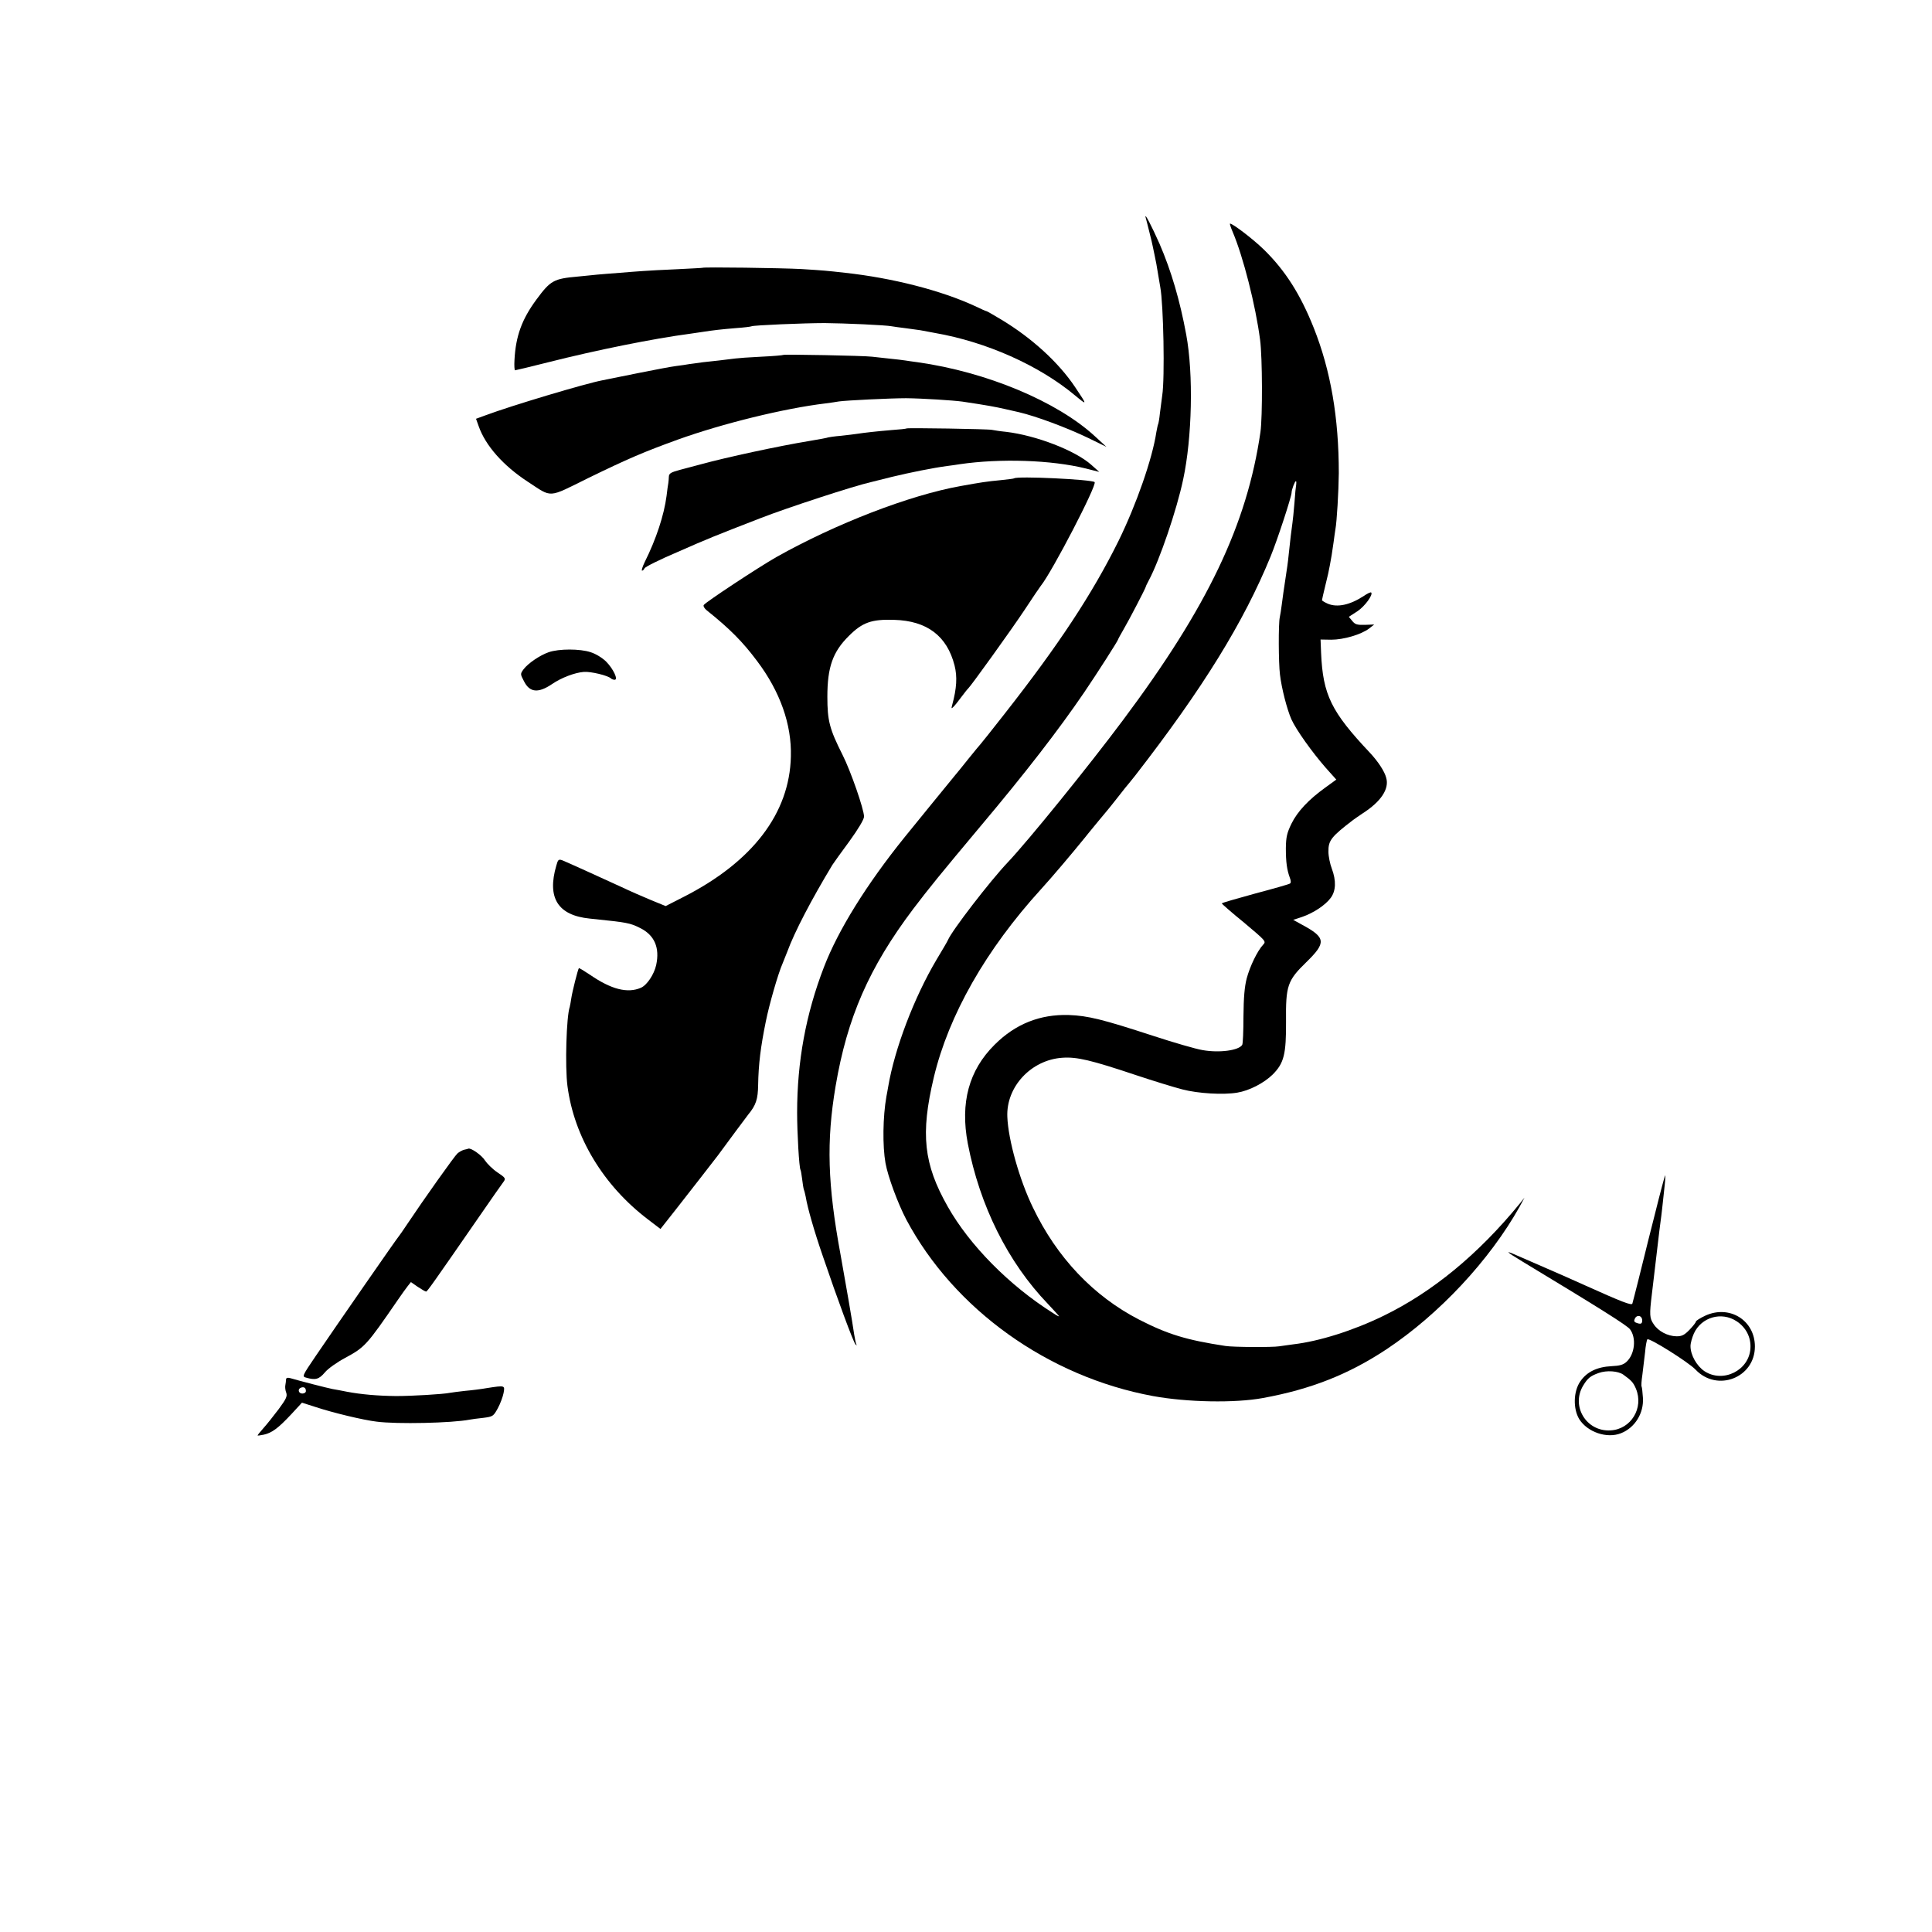 <?xml version="1.0" standalone="no"?>
<!DOCTYPE svg PUBLIC "-//W3C//DTD SVG 20010904//EN"
 "http://www.w3.org/TR/2001/REC-SVG-20010904/DTD/svg10.dtd">
<svg version="1.0" xmlns="http://www.w3.org/2000/svg"
 width="1080pt" height="1080pt" viewBox="0 0 1080 1080"
 preserveAspectRatio="xMidYMid meet">
<g transform="translate(0,1080) scale(0.1,-0.1)"
fill="#000000" stroke="none">
<path d="M6404 9585 c3 -11 13 -48 21 -82 9 -35 18 -73 20 -85 3 -13 7 -34 10
-48 7 -32 11 -54 20 -110 4 -25 9 -54 11 -65 18 -95 26 -510 11 -605 -3 -25
-9 -70 -13 -100 -3 -30 -8 -58 -10 -61 -2 -4 -6 -24 -10 -45 -22 -148 -112
-405 -211 -607 -147 -297 -335 -582 -637 -967 -71 -91 -132 -167 -135 -170 -3
-3 -33 -39 -66 -80 -33 -41 -67 -84 -77 -95 -14 -17 -246 -301 -282 -346 -212
-263 -371 -519 -450 -725 -101 -262 -150 -527 -150 -814 0 -111 11 -308 19
-320 2 -3 6 -26 9 -51 3 -25 7 -52 10 -60 3 -7 7 -25 10 -39 10 -62 49 -197
95 -330 81 -239 172 -484 183 -495 7 -7 9 -7 5 0 -3 6 -8 31 -12 55 -8 59 -51
307 -76 445 -73 395 -80 634 -28 943 65 384 187 663 434 991 89 117 148 190
375 461 251 298 438 540 581 750 70 103 189 289 189 295 0 2 14 28 31 57 30
51 122 228 124 238 0 3 8 19 17 36 60 112 156 393 192 564 50 233 58 589 17
810 -35 190 -84 357 -149 507 -43 97 -85 179 -78 148z"/>
<path d="M6891 9503 c58 -136 128 -410 153 -603 13 -97 14 -430 2 -515 -75
-516 -294 -976 -768 -1610 -193 -259 -533 -678 -644 -795 -98 -103 -313 -382
-335 -435 -2 -6 -31 -55 -64 -110 -125 -211 -234 -497 -270 -710 -3 -16 -7
-41 -10 -55 -20 -113 -22 -277 -5 -372 14 -77 69 -225 116 -315 267 -502 793
-879 1379 -987 191 -35 459 -40 615 -11 268 49 478 132 690 272 295 196 578
499 745 798 l27 50 -28 -35 c-231 -282 -486 -492 -759 -625 -170 -83 -360
-143 -506 -160 -30 -4 -65 -9 -79 -11 -35 -6 -258 -5 -300 2 -217 33 -322 65
-482 147 -256 132 -460 347 -594 627 -75 154 -138 378 -143 507 -7 168 133
318 307 330 81 6 161 -13 412 -97 96 -32 213 -68 260 -80 88 -23 229 -31 306
-18 68 11 150 54 198 101 64 64 76 114 75 298 -2 199 8 228 113 330 113 110
110 138 -24 210 l-49 27 49 16 c64 22 131 66 161 107 29 39 31 96 6 163 -10
26 -19 69 -19 95 -1 63 16 84 139 178 6 5 29 20 52 36 103 66 150 137 132 199
-9 36 -46 92 -92 141 -215 228 -262 323 -272 557 l-3 75 60 -1 c69 0 168 29
212 63 l28 22 -52 -2 c-44 -1 -55 2 -71 22 l-19 23 48 31 c42 28 89 93 77 105
-3 3 -22 -6 -42 -20 -77 -50 -147 -65 -200 -43 -18 8 -33 17 -33 20 0 4 9 41
19 83 11 43 22 93 25 112 3 19 8 44 10 56 2 12 7 45 11 74 4 29 8 61 10 71 8
42 18 212 19 314 0 310 -45 573 -140 812 -74 186 -158 319 -277 436 -59 58
-175 147 -191 147 -3 0 4 -21 15 -47z m355 -1410 c-2 -10 -7 -57 -10 -105 -4
-48 -9 -98 -11 -110 -5 -35 -14 -106 -20 -168 -3 -30 -7 -64 -9 -76 -2 -12 -7
-45 -11 -74 -4 -29 -9 -62 -11 -74 -2 -12 -6 -42 -9 -67 -3 -25 -8 -56 -11
-70 -8 -35 -7 -255 1 -319 9 -78 40 -197 64 -251 26 -58 115 -183 192 -271
l59 -66 -62 -45 c-93 -67 -155 -133 -189 -202 -25 -52 -30 -74 -31 -136 0 -79
6 -121 22 -165 7 -17 7 -30 1 -33 -5 -4 -93 -29 -195 -56 -102 -28 -186 -52
-186 -55 0 -3 56 -52 125 -108 121 -102 124 -104 106 -123 -32 -34 -74 -121
-92 -189 -12 -47 -17 -106 -18 -213 0 -81 -3 -152 -7 -158 -19 -31 -128 -46
-222 -29 -37 6 -161 42 -277 80 -282 92 -363 112 -470 116 -161 5 -299 -50
-415 -166 -144 -143 -193 -324 -150 -552 67 -348 224 -664 448 -897 34 -36 62
-67 62 -69 0 -2 -15 5 -32 17 -245 154 -468 380 -590 596 -135 238 -153 406
-78 722 83 348 291 714 600 1053 62 68 167 192 245 288 5 7 15 18 20 25 6 7
30 37 55 67 25 30 47 57 50 60 3 3 30 37 60 75 30 39 57 72 60 75 3 3 19 24
37 46 377 486 605 855 756 1224 37 90 117 334 117 356 0 16 18 64 24 64 3 0 3
-8 2 -17z"/>
<path d="M3927 9303 c-1 -1 -65 -4 -142 -8 -77 -3 -162 -8 -190 -10 -27 -2
-86 -6 -130 -10 -44 -3 -100 -8 -125 -10 -25 -3 -74 -7 -110 -11 -134 -12
-152 -21 -231 -128 -82 -111 -116 -205 -123 -338 -2 -32 0 -58 3 -58 3 0 87
20 186 45 268 68 592 133 790 159 22 3 56 8 75 11 58 9 101 14 185 21 44 3 83
8 86 10 10 6 295 18 409 18 110 -1 341 -11 375 -18 11 -2 47 -7 80 -11 32 -4
68 -9 80 -11 11 -2 47 -9 80 -15 289 -50 584 -182 784 -349 70 -58 70 -57 3
43 -92 139 -243 277 -414 380 -43 26 -80 47 -82 47 -3 0 -33 13 -68 30 -189
87 -459 156 -723 185 -107 12 -118 13 -245 21 -108 6 -548 12 -553 7z"/>
<path d="M4379 8816 c-2 -2 -58 -7 -124 -10 -66 -3 -131 -8 -145 -10 -14 -2
-54 -7 -90 -11 -70 -7 -118 -13 -165 -20 -16 -3 -50 -8 -75 -11 -25 -3 -121
-21 -215 -40 -93 -19 -183 -37 -198 -40 -95 -18 -510 -142 -654 -196 l-52 -19
15 -42 c38 -108 137 -220 273 -309 141 -92 109 -94 342 21 220 107 306 144
499 214 248 89 592 174 825 202 28 4 61 8 75 11 42 6 290 18 375 18 92 -1 264
-12 315 -19 140 -21 183 -29 240 -42 36 -8 70 -16 75 -17 98 -23 267 -86 390
-145 l100 -49 -63 58 c-212 196 -608 361 -992 415 -25 3 -56 8 -70 10 -14 2
-52 7 -85 10 -33 4 -78 9 -100 11 -48 6 -491 14 -496 10z"/>
<path d="M5068 8405 c-2 -2 -39 -6 -83 -9 -84 -7 -155 -15 -193 -21 -13 -2
-53 -7 -90 -11 -37 -3 -69 -8 -72 -9 -3 -2 -50 -11 -105 -20 -171 -28 -467
-92 -605 -130 -30 -8 -83 -22 -117 -31 -52 -14 -63 -20 -64 -38 0 -11 -2 -28
-3 -36 -2 -8 -6 -41 -10 -73 -14 -107 -58 -241 -122 -369 -13 -27 -19 -48 -15
-48 5 0 11 6 14 13 3 8 85 49 184 91 172 76 218 94 463 189 151 59 528 182
619 202 9 2 61 15 116 29 99 24 233 51 310 61 22 3 54 7 70 10 226 33 512 24
705 -24 l75 -19 -45 40 c-90 80 -308 164 -476 184 -33 3 -68 9 -79 11 -19 5
-472 12 -477 8z"/>
<path d="M5669 8126 c-2 -2 -36 -6 -74 -10 -76 -7 -115 -13 -225 -33 -286 -51
-699 -211 -1030 -397 -100 -57 -396 -252 -406 -268 -4 -6 4 -20 17 -30 130
-104 201 -176 281 -283 129 -171 194 -355 189 -534 -7 -317 -214 -588 -598
-784 l-102 -52 -83 34 c-46 19 -119 51 -163 72 -117 54 -307 140 -332 150 -20
7 -24 4 -33 -29 -53 -181 8 -279 187 -297 213 -22 224 -24 282 -53 80 -40 110
-110 89 -207 -12 -53 -52 -113 -86 -127 -74 -32 -165 -9 -284 73 -33 22 -61
39 -62 37 -6 -8 -37 -132 -42 -166 -3 -20 -7 -43 -9 -50 -19 -55 -27 -333 -13
-442 37 -286 201 -558 452 -748 l68 -52 30 38 c16 20 41 52 56 71 64 81 218
280 235 302 53 73 160 216 170 229 43 52 54 86 55 165 2 116 14 213 43 355 19
95 69 269 94 325 7 17 18 46 26 65 40 110 136 293 252 485 7 11 49 70 95 132
50 69 82 123 82 138 0 40 -74 254 -120 345 -73 145 -85 191 -85 325 0 165 30
251 120 340 76 76 127 94 253 90 184 -5 296 -90 338 -255 16 -63 12 -128 -13
-220 -6 -22 -5 -23 8 -10 8 8 28 33 44 55 17 22 32 42 36 45 15 13 243 330
316 440 45 69 87 130 91 135 62 76 316 565 301 580 -16 15 -435 35 -450 21z"/>
<path d="M3067 7154 c-49 -17 -115 -62 -140 -95 -19 -26 -19 -27 2 -67 32 -64
80 -68 157 -16 51 35 126 64 178 68 38 3 135 -20 152 -37 4 -4 13 -7 20 -7 21
0 -7 60 -47 101 -21 21 -58 44 -87 53 -59 20 -178 20 -235 0z"/>
<path d="M2595 4373 c-11 -3 -28 -12 -38 -21 -16 -14 -188 -256 -282 -397 -22
-33 -42 -62 -45 -65 -7 -6 -346 -495 -465 -670 -76 -112 -77 -115 -54 -121 52
-15 72 -10 105 29 17 21 68 57 113 81 111 60 120 70 296 326 19 28 43 61 53
74 l19 24 39 -27 c21 -14 42 -26 46 -26 6 0 36 42 296 418 67 97 129 186 137
196 13 18 11 22 -34 52 -27 18 -58 49 -70 67 -17 28 -77 71 -93 66 -1 -1 -12
-4 -23 -6z"/>
<path d="M9252 4017 c-30 -116 -55 -219 -57 -227 -6 -26 -66 -265 -70 -277 -4
-12 -56 8 -265 102 -58 26 -154 69 -215 95 -60 26 -137 60 -170 74 -66 29 -57
20 37 -37 434 -262 585 -357 600 -378 36 -48 27 -138 -19 -181 -18 -17 -38
-23 -85 -25 -80 -4 -138 -32 -174 -85 -39 -56 -41 -153 -6 -211 46 -73 155
-110 233 -79 79 31 129 113 123 199 -2 30 -5 57 -7 61 -3 4 -1 34 4 67 4 33
11 89 15 125 3 36 9 68 13 73 10 10 229 -127 269 -169 121 -128 332 -46 332
129 0 146 -141 234 -276 173 -30 -14 -54 -29 -54 -34 0 -5 -16 -25 -35 -45
-29 -30 -43 -37 -73 -37 -50 1 -102 28 -128 68 -23 33 -24 53 -10 167 7 56 34
285 42 355 3 25 8 63 11 85 3 22 6 54 8 70 2 17 6 58 10 93 4 34 5 62 3 62 -1
0 -27 -96 -56 -213z m-72 -598 c0 -20 -8 -23 -34 -13 -12 5 -13 11 -6 25 13
22 40 14 40 -12z m528 -5 c52 -34 81 -90 77 -151 -7 -124 -153 -196 -257 -128
-43 29 -78 90 -78 140 0 17 9 48 19 71 42 91 154 124 239 68z m-634 -298 c46
-33 56 -44 71 -79 45 -108 -28 -227 -142 -233 -136 -8 -223 137 -152 252 25
41 41 53 86 69 45 16 108 11 137 -9z"/>
<path d="M1599 3089 c0 -8 -2 -22 -4 -33 -2 -10 0 -29 5 -41 7 -20 0 -35 -42
-92 -28 -37 -66 -85 -85 -106 -18 -20 -33 -39 -33 -41 0 -2 15 0 34 4 46 10
81 36 154 114 l60 65 75 -24 c100 -33 267 -73 342 -82 114 -15 422 -8 520 11
11 2 45 7 76 10 55 7 57 9 82 54 14 26 28 64 32 85 8 43 8 43 -90 28 -33 -6
-89 -13 -125 -16 -36 -4 -74 -9 -85 -11 -40 -8 -212 -18 -300 -18 -103 1 -195
9 -275 24 -30 6 -66 13 -80 15 -23 4 -187 46 -237 61 -16 4 -23 2 -24 -7z
m111 -65 c0 -8 -9 -14 -20 -14 -22 0 -28 26 -7 33 16 6 27 -1 27 -19z"/>
</g>
</svg>
